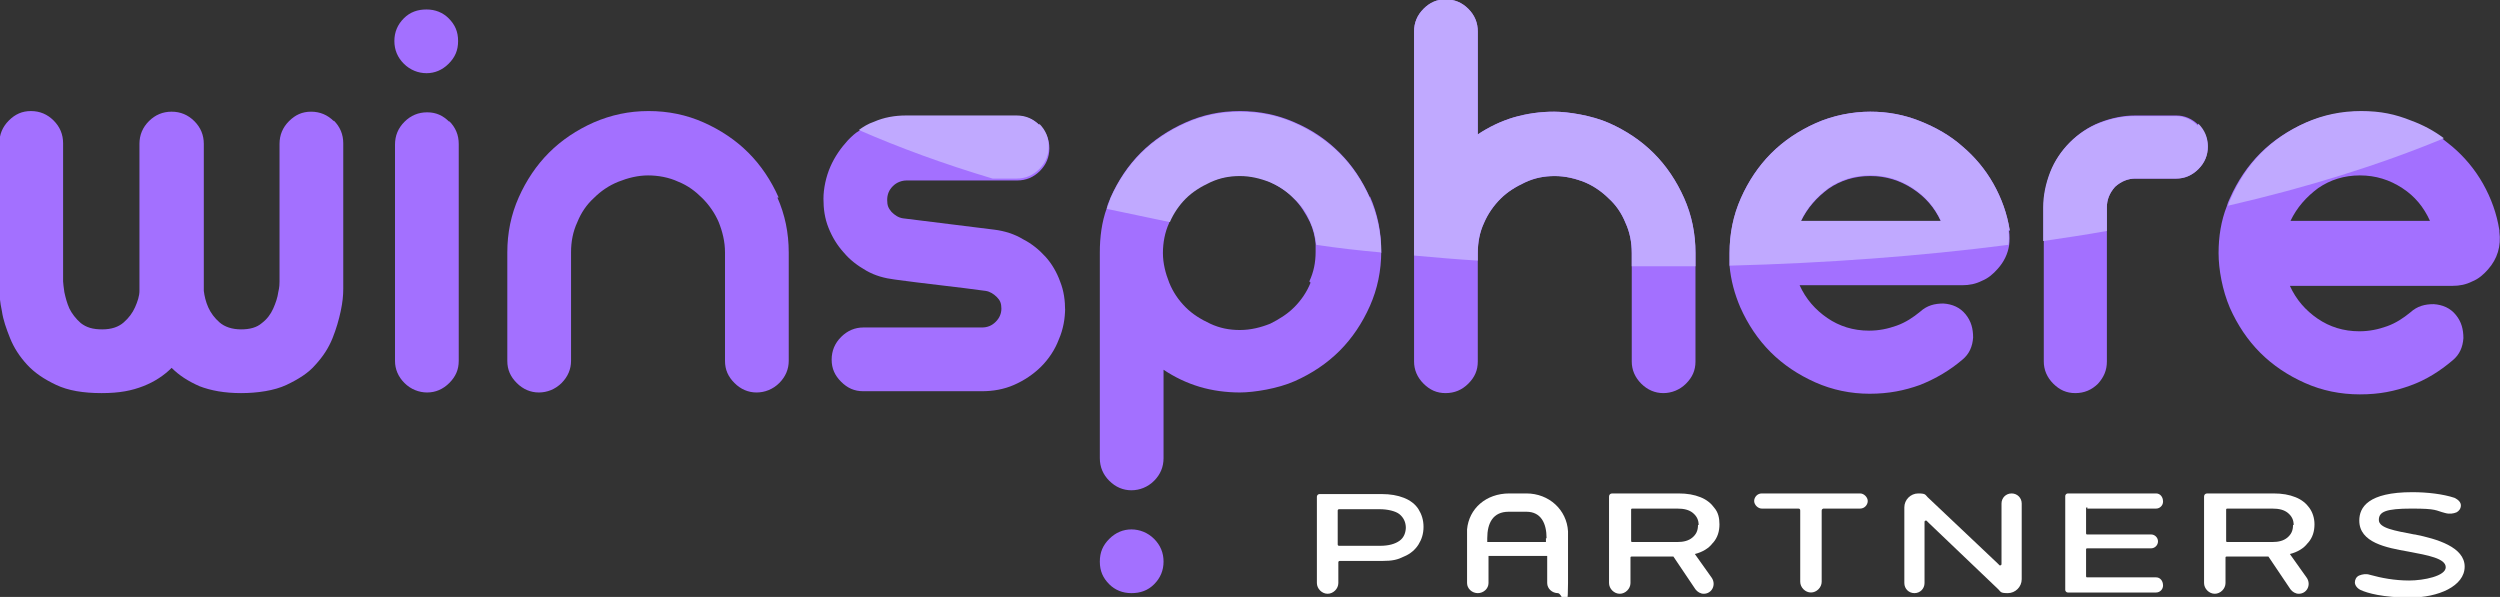 <?xml version="1.0" encoding="UTF-8"?>
<svg xmlns="http://www.w3.org/2000/svg" version="1.1" viewBox="0 0 396.2 94.6">
  <rect x="0" y="0" width="396.2" height="94.6" fill="#333333" stroke="none"/>
  <defs>
    <style>
      .cls-1 {
        fill: #a370ff;
      }

      .cls-2 {
        fill: #c0a9ff;
      }

      .cls-3 {
        fill: #fff;
      }
    </style>
  </defs>
  <!-- Generator: Adobe Illustrator 28.7.4, SVG Export Plug-In . SVG Version: 1.2.0 Build 166)  -->
  <g>
    <g id="Layer_1">
      <g>
        <g>
          <path class="cls-1" d="M52.9,19.2c-1-1-2.2-1.5-3.6-1.5s-2.5.5-3.5,1.5c-1,1-1.5,2.2-1.5,3.6v21.8c0,.3,0,.9-.2,1.7-.1.8-.4,1.7-.8,2.6-.4.9-1,1.7-1.8,2.3-.8.7-1.9,1-3.3,1s-2.6-.4-3.4-1.1c-.8-.7-1.4-1.5-1.8-2.4-.4-.9-.6-1.8-.7-2.6,0-.8,0-1.3,0-1.5v-21.8c0-1.4-.5-2.6-1.5-3.6-1-1-2.2-1.5-3.6-1.5s-2.6.5-3.6,1.5c-1,1-1.5,2.2-1.5,3.6v21.8c0,.2,0,.7,0,1.5,0,.8-.3,1.7-.7,2.6-.4.9-1,1.7-1.8,2.4-.8.7-1.9,1.1-3.4,1.1s-2.5-.3-3.4-1c-.8-.7-1.4-1.5-1.8-2.3-.4-.9-.6-1.7-.8-2.6-.1-.8-.2-1.4-.2-1.7v-3.5c0-1,0-2.2,0-3.5,0-1.3,0-2.6,0-4v-10.9c0-1.4-.5-2.6-1.5-3.6-1-1-2.2-1.5-3.6-1.5s-2.5.5-3.5,1.5c-1,1-1.5,2.2-1.5,3.6v23.1c0,1,.1,2.1.4,3.5.2,1.4.7,2.8,1.3,4.3.6,1.5,1.5,2.9,2.7,4.2,1.2,1.3,2.7,2.3,4.6,3.2,1.9.9,4.3,1.3,7.2,1.3s4.8-.4,6.6-1.1c1.8-.7,3.3-1.7,4.5-2.9,1.2,1.2,2.6,2.1,4.4,2.9,1.8.7,4,1.1,6.6,1.1s5.3-.4,7.2-1.3c1.9-.9,3.5-1.9,4.6-3.2,1.2-1.3,2.1-2.7,2.7-4.2.6-1.5,1-2.9,1.3-4.3s.4-2.5.4-3.5v-23.1c0-1.4-.5-2.6-1.5-3.6Z"/>
          <path class="cls-1" d="M123.4,31.3c-1.2-2.7-2.8-5.1-4.8-7.1-2-2-4.4-3.6-7.1-4.8-2.7-1.2-5.6-1.8-8.7-1.8s-5.9.6-8.7,1.8c-2.7,1.2-5.1,2.8-7.1,4.8-2,2-3.6,4.4-4.8,7.1-1.2,2.7-1.8,5.6-1.8,8.7v17.2c0,1.4.5,2.5,1.5,3.5,1,1,2.2,1.5,3.5,1.5s2.6-.5,3.6-1.5c1-1,1.5-2.2,1.5-3.5v-17.2c0-1.7.3-3.3,1-4.8.6-1.5,1.5-2.8,2.6-3.8,1.1-1.1,2.4-2,3.9-2.6,1.5-.6,3.1-1,4.7-1s3.3.3,4.8,1c1.5.6,2.7,1.5,3.8,2.6,1.1,1.1,2,2.4,2.6,3.8.6,1.5,1,3.1,1,4.8v17.2c0,1.4.5,2.5,1.5,3.5,1,1,2.2,1.5,3.5,1.5s2.6-.5,3.6-1.5c1-1,1.5-2.2,1.5-3.5v-17.2c0-3.1-.6-6-1.8-8.7Z"/>
          <path class="cls-1" d="M168.8,48.8c0,1.7-.3,3.4-1,5-.6,1.6-1.6,3.1-2.8,4.3-1.2,1.2-2.7,2.2-4.3,2.9-1.6.7-3.3,1-5.1,1h-18.8c-1.4,0-2.5-.5-3.5-1.5s-1.5-2.1-1.5-3.5.5-2.6,1.5-3.6,2.2-1.5,3.5-1.5h18.8c.9,0,1.6-.3,2.2-.9.6-.6.9-1.3.9-2.1s-.2-1.3-.7-1.8c-.5-.5-1.1-.9-1.8-1-2.2-.3-4.6-.6-7.2-.9-2.6-.3-5-.6-7.2-.9-1.6-.2-3.1-.6-4.5-1.4s-2.6-1.7-3.6-2.9c-1-1.1-1.8-2.4-2.4-3.9s-.8-3-.8-4.6.4-3.5,1.1-5.1c.7-1.6,1.7-3,2.8-4.2.6-.6,1.1-1.1,1.8-1.5.7-.5,1.5-1,2.4-1.3,1.6-.7,3.3-1,5.1-1h17.5c1.4,0,2.6.5,3.6,1.5s1.5,2.2,1.5,3.6-.5,2.6-1.5,3.6c-1,1-2.2,1.5-3.6,1.5h-17.5c-.8,0-1.6.3-2.2.9-.6.6-.9,1.3-.9,2.2s.2,1.3.7,1.9c.5.5,1.1.9,1.8,1l14.5,1.8c1.6.2,3.2.7,4.5,1.5,1.4.7,2.6,1.7,3.6,2.8,1,1.1,1.8,2.5,2.3,3.9.6,1.5.8,3,.8,4.7Z"/>
          <path class="cls-1" d="M268.7,40.1v17.2c0,1.4-.5,2.5-1.5,3.5-1,1-2.3,1.5-3.6,1.5s-2.5-.5-3.5-1.5c-1-1-1.5-2.2-1.5-3.5v-17.2c0-1.7-.3-3.3-1-4.8-.6-1.5-1.5-2.8-2.6-3.8-1.1-1.1-2.4-2-3.8-2.6-1.5-.6-3.1-1-4.8-1s-3.2.3-4.7,1c-1.5.7-2.8,1.5-3.9,2.6-1.1,1.1-2,2.4-2.6,3.8-.7,1.5-1,3.1-1,4.8v17.2c0,1.4-.5,2.5-1.5,3.5-1,1-2.2,1.5-3.6,1.5s-2.5-.5-3.5-1.5c-1-1-1.5-2.2-1.5-3.5V5c0-1.4.5-2.6,1.5-3.6,1-1,2.1-1.5,3.5-1.5s2.6.5,3.6,1.5c1,1,1.5,2.2,1.5,3.6v16.3c1.8-1.2,3.7-2.1,5.7-2.7,2.1-.6,4.2-.9,6.4-.9s6,.6,8.7,1.8c2.7,1.2,5.1,2.8,7.1,4.8s3.6,4.4,4.8,7.1c1.2,2.7,1.8,5.6,1.8,8.7Z"/>
          <path class="cls-1" d="M349.9,23.2c0,1.4-.5,2.6-1.5,3.6-1,1-2.2,1.5-3.5,1.5h-6.5c-1.1,0-2.2.4-3.2,1.3-.9,1-1.3,2.1-1.3,3.2v24.5c0,1.4-.5,2.5-1.4,3.5-1,1-2.2,1.5-3.6,1.5s-2.5-.5-3.5-1.5c-1-1-1.5-2.2-1.5-3.5v-24.5c0-1.9.4-3.8,1.1-5.6.7-1.8,1.8-3.4,3.1-4.7s2.9-2.4,4.7-3.1c1.8-.7,3.7-1.1,5.6-1.1h6.5c1.3,0,2.5.5,3.5,1.5,1,1,1.5,2.2,1.5,3.6Z"/>
          <path class="cls-1" d="M396.1,36.5c-.4-2.6-1.3-5.1-2.6-7.4-1.3-2.3-3-4.3-4.9-5.9-.5-.4-1-.8-1.5-1.2h0c-1.6-1.1-3.3-2.1-5.2-2.8-2.5-1-5.1-1.5-7.9-1.5s-5.9.6-8.7,1.8c-2.7,1.2-5.1,2.8-7.1,4.8s-3.6,4.4-4.8,7.1c-.2.4-.4.9-.5,1.3-.9,2.3-1.3,4.8-1.3,7.4s.6,5.9,1.8,8.7c1.2,2.7,2.8,5.1,4.8,7.1s4.4,3.6,7.1,4.8c2.7,1.2,5.6,1.8,8.7,1.8s5.5-.5,8-1.4,4.7-2.3,6.7-4c1.1-.9,1.6-2.1,1.7-3.5,0-1.4-.3-2.6-1.2-3.7-.9-1.1-2.1-1.6-3.5-1.7-1.4,0-2.6.3-3.7,1.3-1.1.9-2.3,1.7-3.7,2.2-1.4.5-2.8.8-4.4.8-2.5,0-4.7-.7-6.6-2-1.9-1.3-3.4-3-4.4-5.2h25.8c1.1,0,2.1-.2,3.1-.7,1-.4,1.8-1.1,2.5-1.9,1.5-1.7,2.1-3.7,1.8-6ZM363,35c1-2.1,2.5-3.8,4.4-5.2,1.9-1.3,4.1-2,6.6-2s4.7.7,6.7,2c2,1.3,3.4,3,4.4,5.2h-22.1Z"/>
          <path class="cls-1" d="M318.5,36.5c-.4-2.6-1.3-5.1-2.6-7.4-1.3-2.3-3-4.3-4.9-5.9-1.9-1.7-4.2-3-6.7-4-2.5-1-5.1-1.5-7.9-1.5s-5.9.6-8.6,1.8c-2.7,1.2-5.1,2.8-7.1,4.8-2,2-3.6,4.4-4.8,7.1-1.2,2.7-1.8,5.6-1.8,8.7s0,1.4,0,2c.2,2.3.8,4.5,1.7,6.6,1.2,2.7,2.8,5.1,4.8,7.1,2,2,4.4,3.6,7.1,4.8,2.7,1.2,5.6,1.8,8.6,1.8s5.5-.5,8-1.4c2.5-1,4.7-2.3,6.7-4,1.1-.9,1.6-2.1,1.7-3.5,0-1.4-.3-2.6-1.2-3.7-.9-1.1-2.1-1.6-3.5-1.7-1.4,0-2.6.3-3.7,1.3-1.1.9-2.3,1.7-3.7,2.2-1.4.5-2.8.8-4.4.8-2.5,0-4.7-.7-6.6-2-1.9-1.3-3.4-3-4.4-5.2h25.8c1.1,0,2.1-.2,3.1-.7,1-.4,1.8-1.1,2.5-1.9,1-1.1,1.6-2.4,1.8-3.7.1-.7.1-1.5,0-2.3ZM289.8,29.9c1.9-1.3,4.1-2,6.6-2s4.7.7,6.7,2c2,1.3,3.5,3,4.5,5.2h-22.2c1-2.1,2.5-3.8,4.4-5.2Z"/>
          <path class="cls-1" d="M71.1,2.9c1,1,1.5,2.1,1.5,3.6s-.5,2.6-1.5,3.6c-1,1-2.2,1.5-3.5,1.5s-2.6-.5-3.6-1.5c-1-1-1.5-2.2-1.5-3.6s.5-2.6,1.5-3.6c1-1,2.2-1.4,3.6-1.4s2.6.5,3.5,1.4Z"/>
          <path class="cls-1" d="M71.2,19.2c1,1,1.5,2.2,1.5,3.6v34.4c0,1.4-.5,2.5-1.5,3.5-1,1-2.2,1.5-3.5,1.5s-2.6-.5-3.6-1.5c-1-1-1.5-2.2-1.5-3.5V22.9c0-1.4.5-2.6,1.5-3.6,1-1,2.2-1.5,3.6-1.5s2.5.5,3.5,1.5Z"/>
          <path class="cls-1" d="M175.8,92.6c-1-1-1.5-2.1-1.5-3.6s.5-2.6,1.5-3.6c1-1,2.2-1.5,3.5-1.5s2.6.5,3.6,1.5c1,1,1.5,2.2,1.5,3.6s-.5,2.6-1.5,3.6c-1,1-2.2,1.4-3.6,1.4s-2.6-.5-3.5-1.4Z"/>
          <path class="cls-1" d="M217.1,31.3c-1.2-2.7-2.8-5.1-4.8-7.1s-4.3-3.6-7.1-4.8c-2.7-1.2-5.6-1.8-8.7-1.8s-5.9.6-8.6,1.8c-2.7,1.2-5.1,2.8-7.1,4.8s-3.6,4.4-4.8,7.1c-.2.6-.5,1.1-.6,1.7-.8,2.2-1.1,4.6-1.1,7v32.6c0,1.4.5,2.6,1.5,3.6,1,1,2.2,1.5,3.5,1.5s2.6-.5,3.6-1.5c1-1,1.5-2.2,1.5-3.6v-14c1.8,1.2,3.7,2.1,5.7,2.7s4.2.9,6.4.9,6-.6,8.7-1.8c2.7-1.2,5.1-2.8,7.1-4.8s3.6-4.4,4.8-7.1c1.2-2.7,1.8-5.6,1.8-8.7h0c0-3.1-.6-6-1.8-8.7ZM207.7,44.8c-.6,1.5-1.5,2.8-2.6,3.9-1.1,1.1-2.4,1.9-3.8,2.6-1.5.6-3.1,1-4.8,1s-3.2-.3-4.7-1c-1.5-.7-2.8-1.5-3.9-2.6-1.1-1.1-2-2.4-2.6-3.9-.6-1.5-1-3.1-1-4.7s.3-3.3,1-4.8c0,0,0-.1,0-.2.6-1.4,1.5-2.6,2.5-3.7,1.1-1.1,2.4-2,3.9-2.6,1.5-.6,3.1-1,4.7-1s3.3.3,4.8,1c1.5.7,2.8,1.5,3.8,2.6,1.1,1.1,1.9,2.4,2.6,3.8.5,1.1.8,2.3.9,3.5,0,.4,0,.8,0,1.2,0,1.7-.3,3.2-1,4.7Z"/>
        </g>
        <path class="cls-2" d="M164.7,19.6c1,1,1.5,2.2,1.5,3.6s-.5,2.6-1.5,3.6c-1,1-2.2,1.5-3.6,1.5h-3.8c-7.7-2.3-14.8-4.9-21.2-7.7.7-.5,1.5-1,2.4-1.3,1.6-.7,3.3-1,5.1-1h17.5c1.4,0,2.6.5,3.6,1.5Z"/>
        <path class="cls-2" d="M218.8,40c-3.4-.3-6.9-.7-10.2-1.2-.1-1.2-.4-2.4-.9-3.5-.6-1.5-1.5-2.8-2.6-3.8-1.1-1.1-2.4-2-3.8-2.6-1.5-.6-3.1-1-4.8-1s-3.2.3-4.7,1c-1.5.7-2.8,1.5-3.9,2.6-1,1-1.9,2.3-2.5,3.7-3.4-.7-6.7-1.4-10-2.1.2-.6.4-1.1.6-1.7,1.2-2.7,2.8-5.1,4.8-7.1s4.4-3.6,7.1-4.8c2.7-1.2,5.5-1.8,8.6-1.8s6,.6,8.7,1.8c2.7,1.2,5.1,2.8,7.1,4.8s3.6,4.4,4.8,7.1c1.2,2.7,1.8,5.6,1.8,8.7Z"/>
        <path class="cls-2" d="M268.7,40.1v2.1c-1.8,0-3.6,0-5.3,0s-3.2,0-4.8,0v-2.1c0-1.7-.3-3.3-1-4.8-.6-1.5-1.5-2.8-2.6-3.8-1.1-1.1-2.4-2-3.8-2.6-1.5-.6-3.1-1-4.8-1s-3.2.3-4.7,1c-1.5.7-2.8,1.5-3.9,2.6-1.1,1.1-2,2.4-2.6,3.8-.7,1.5-1,3.1-1,4.8v1.2c-3.4-.2-6.7-.5-10.1-.8V5c0-1.4.5-2.6,1.5-3.6,1-1,2.1-1.5,3.5-1.5s2.6.5,3.6,1.5c1,1,1.5,2.2,1.5,3.6v16.3c1.8-1.2,3.7-2.1,5.7-2.7,2.1-.6,4.2-.9,6.4-.9s6,.6,8.7,1.8c2.7,1.2,5.1,2.8,7.1,4.8s3.6,4.4,4.8,7.1c1.2,2.7,1.8,5.6,1.8,8.7Z"/>
        <path class="cls-2" d="M318.5,36.5c-.4-2.6-1.3-5.1-2.6-7.4-1.3-2.3-3-4.3-4.9-5.9-1.9-1.7-4.2-3-6.7-4-2.5-1-5.1-1.5-7.9-1.5s-5.9.6-8.6,1.8c-2.7,1.2-5.1,2.8-7.1,4.8-2,2-3.6,4.4-4.8,7.1-1.2,2.7-1.8,5.6-1.8,8.7s0,1.4,0,2c15.4-.4,30.2-1.5,44.2-3.3.1-.7.1-1.5,0-2.3ZM285.4,35c1-2.1,2.5-3.8,4.4-5.2,1.9-1.3,4.1-2,6.6-2s4.7.7,6.7,2c2,1.3,3.5,3,4.5,5.2h-22.2Z"/>
        <path class="cls-2" d="M348.4,19.6c1,1,1.5,2.2,1.5,3.6s-.5,2.6-1.5,3.6c-1,1-2.2,1.5-3.5,1.5h-6.5c-1.1,0-2.2.4-3.2,1.3-.9,1-1.3,2.1-1.3,3.2v3.8c-3.3.6-6.7,1.1-10.1,1.6v-5.3c0-1.9.4-3.8,1.1-5.6.7-1.8,1.8-3.4,3.1-4.7s2.9-2.4,4.7-3.1c1.8-.7,3.7-1.1,5.6-1.1h6.5c1.3,0,2.5.5,3.5,1.5Z"/>
        <path class="cls-2" d="M387.1,22c-9.9,4.1-21.4,7.7-34,10.6.1-.4.3-.9.5-1.3,1.2-2.7,2.8-5.1,4.8-7.1s4.4-3.6,7.1-4.8c2.7-1.2,5.6-1.8,8.7-1.8s5.4.5,7.9,1.5c1.9.7,3.6,1.6,5.2,2.8Z"/>
      </g>
      <g>
        <path class="cls-3" d="M224.8,80.7c-.5-.8-1.3-1.4-2.3-1.8-1-.4-2.2-.6-3.5-.6h-9.9c-.2,0-.4.2-.4.4v13.7c0,.9.8,1.7,1.7,1.7s1.7-.8,1.7-1.7v-3.3c0-.1.1-.2.2-.2h6.7c1.7,0,2.5-.2,3.5-.7,1-.4,1.8-1.1,2.3-1.9.5-.8.8-1.7.8-2.8h0c0-1.1-.3-2-.8-2.8ZM222.8,83.5c0,.9-.3,1.7-1,2.2-.7.5-1.7.8-3.1.8h-6.5c-.1,0-.2-.1-.2-.2v-5.4c0-.1.1-.2.2-.2h6.5c1.2,0,2.5.3,3.1.8.6.5,1,1.2,1,2.2h0Z"/>
        <path class="cls-3" d="M271.5,86c.7-.8,1-1.8,1-2.9h0c0-1-.2-1.9-.8-2.6-.5-.7-1.2-1.3-2.2-1.7-1-.4-2.1-.6-3.5-.6h-10.5c-.3,0-.5.2-.5.5v13.7c0,.9.8,1.7,1.7,1.7s1.7-.8,1.7-1.7v-4c0-.1,0-.2.2-.2h6.6l3.5,5.2c.3.4.8.7,1.3.7,1.3,0,2-1.4,1.3-2.5l-2.7-3.8c1.2-.3,2.2-.9,2.8-1.7ZM269.1,83.2c0,.9-.3,1.5-.9,2-.6.5-1.4.7-2.4.7h-7.1c-.1,0-.2,0-.2-.2v-4.9c0-.1,0-.2.2-.2h7.1c1.1,0,1.9.2,2.5.7.6.5.9,1.1.9,1.9h0Z"/>
        <path class="cls-3" d="M294.7,78.2h-15.5c-.7,0-1.2.6-1.2,1.2s.6,1.2,1.2,1.2h5.8c.2,0,.3.1.3.3v11.3c0,.9.8,1.7,1.7,1.7s1.7-.8,1.7-1.7v-11.3c0-.2.2-.3.3-.3h5.8c.7,0,1.2-.6,1.2-1.2s-.6-1.2-1.2-1.2Z"/>
        <path class="cls-3" d="M320.4,79.8v12c0,1.2-1,2.2-2.2,2.2s-1.1-.2-1.5-.6l-11-10.5-.4-.4s0,0-.1,0c0,0-.2,0-.2.2v9.7c0,.9-.7,1.6-1.6,1.6s-1.6-.7-1.6-1.6v-12c0-1.2,1-2.2,2.2-2.2s1.1.2,1.5.6l11.1,10.5.3.3s0,0,.1,0c0,0,.2,0,.2-.2v-9.6c0-.9.7-1.6,1.6-1.6s1.6.7,1.6,1.6Z"/>
        <path class="cls-3" d="M330.8,80.6h10.9c.6,0,1.1-.5,1.1-1.1h0c0-.8-.5-1.3-1.1-1.3h-14c-.2,0-.4.2-.4.4v14.9c0,.2.2.4.4.4h14c.6,0,1.1-.5,1.1-1.1h0c0-.8-.5-1.3-1.1-1.3h-10.9c-.1,0-.2,0-.2-.2v-4.2c0-.1,0-.2.2-.2h10.1c.6,0,1.1-.5,1.1-1.1s-.5-1.1-1.1-1.1h-10.1c-.1,0-.2,0-.2-.2v-3.9c0-.1,0-.2.2-.2Z"/>
        <path class="cls-3" d="M365.8,86c.7-.8,1-1.8,1-2.9h0c0-1-.3-1.9-.8-2.6-.5-.7-1.2-1.3-2.2-1.7-1-.4-2.1-.6-3.5-.6h-10.5c-.3,0-.5.2-.5.5v13.7c0,.9.8,1.7,1.7,1.7s1.7-.8,1.7-1.7v-4c0-.1,0-.2.2-.2h6.6l3.5,5.2c.3.4.8.7,1.3.7,1.3,0,2-1.4,1.3-2.5l-2.7-3.8c1.2-.3,2.2-.9,2.8-1.7ZM363.4,83.2c0,.9-.3,1.5-.9,2-.6.5-1.4.7-2.4.7h-7.1c-.1,0-.2,0-.2-.2v-4.9c0-.1,0-.2.2-.2h7.1c1.1,0,1.9.2,2.5.7.6.5.9,1.1.9,1.9h0Z"/>
        <path class="cls-3" d="M239.2,78.2c.6,0,2.1,0,2.7,0,3.6,0,6.4,2.6,6.6,6,0,0,0,2.2,0,8.2s-.8,1.6-1.6,1.6h0c-.9,0-1.7-.7-1.7-1.6v-4.3h-9.3v4.3c0,.9-.8,1.6-1.7,1.6h0c-.9,0-1.7-.7-1.7-1.6,0-8.7,0-7.9,0-8.5.3-3.3,3-5.7,6.7-5.7ZM245.1,85.3c0-2.4-.9-4.2-3.2-4.2h-2.8c-2.5,0-3.4,1.8-3.4,4.2v.6h9.3v-.6Z"/>
        <path class="cls-3" d="M382.6,84.7c-3.1-.6-5.6-1-5.6-2.3s1.1-1.8,5.2-1.8,3.7.3,5.3.7c.7.2,1.3.1,1.8-.1.4-.2.7-.6.7-1.1s-.4-.9-1-1.2c-1.8-.6-4.3-.9-6.7-.9-7,0-8.4,2.4-8.4,4.5,0,3.5,4.3,4.3,7.7,4.9,3.2.6,6,1.1,6,2.5s-3.5,2.1-5.8,2.1-4.4-.4-6.2-.9c-.6-.2-1.2-.1-1.7.1-.5.2-.7.7-.7,1.1s.3.9.9,1.2c1.1.5,3.5,1.2,7.9,1.2s8.6-1.8,8.6-4.9-4.4-4.4-7.9-5.1Z"/>
      </g>
    </g>
  </g>
</svg>
